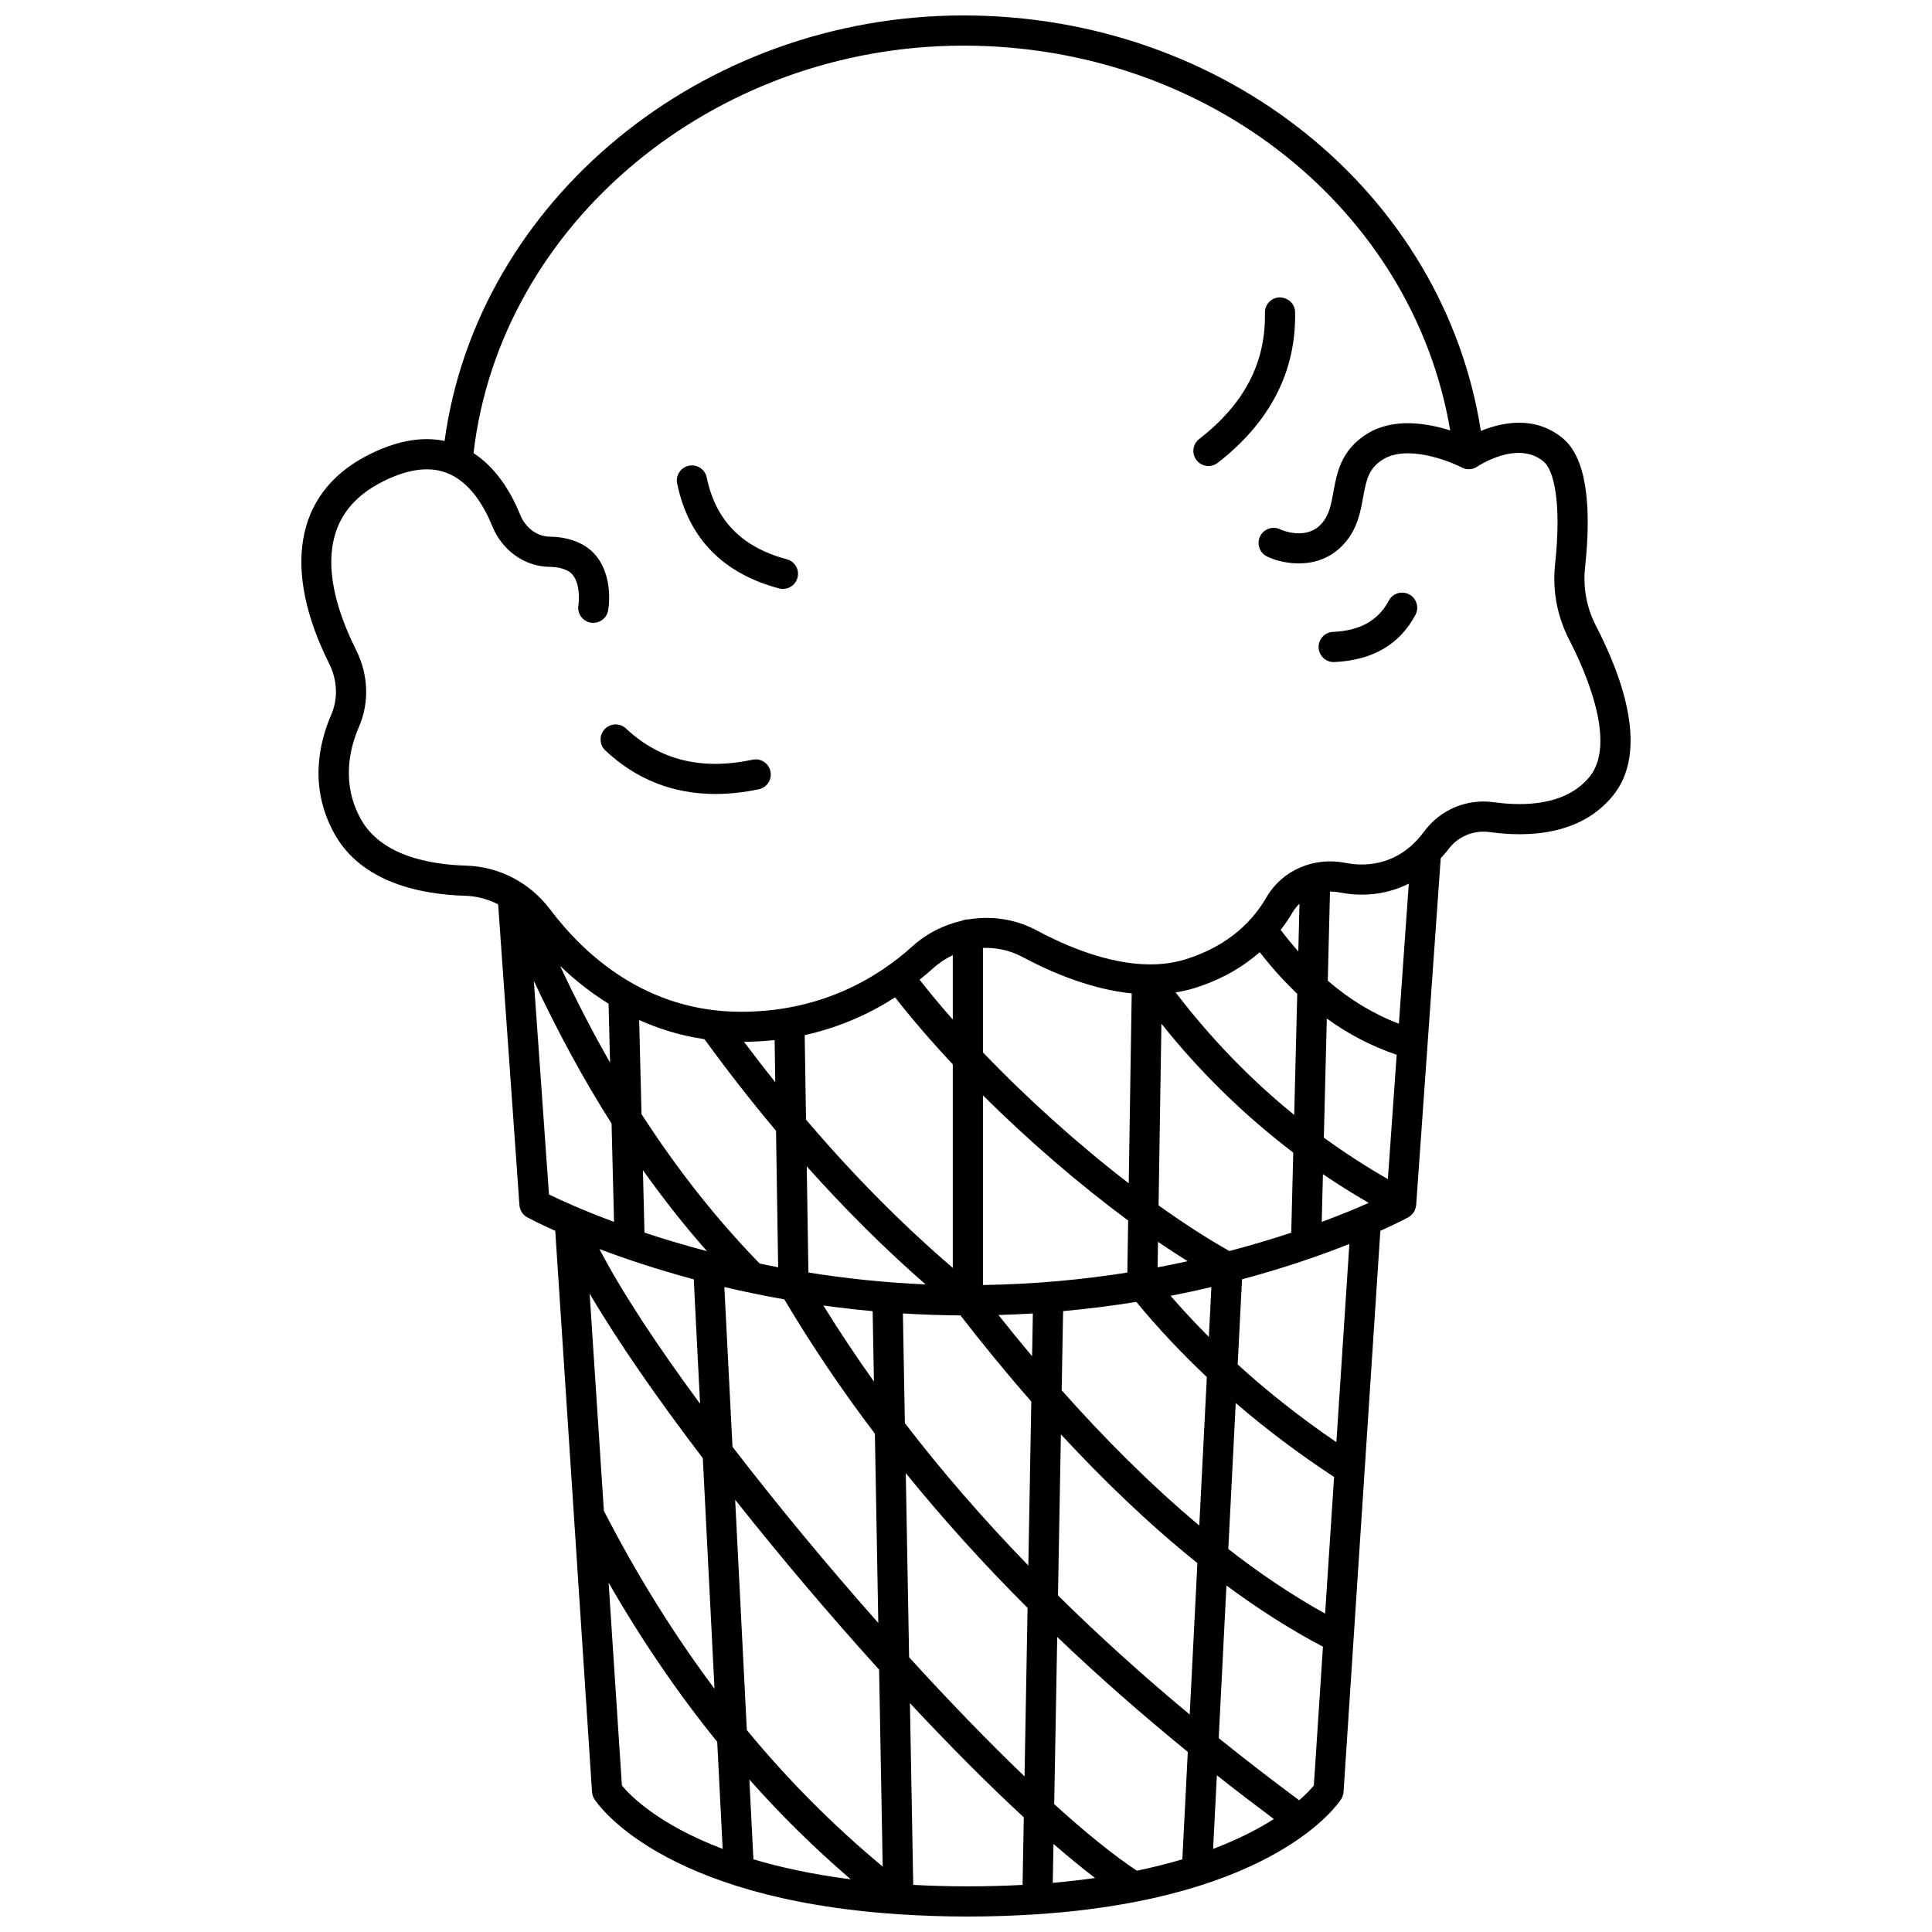<?xml version="1.0" encoding="UTF-8"?>
<!-- Uploaded to: ICON Repo, www.iconrepo.com, Generator: ICON Repo Mixer Tools -->
<svg width="800px" height="800px" version="1.1" viewBox="144 144 512 512" xmlns="http://www.w3.org/2000/svg">
 <defs>
  <clipPath id="a">
   <path d="m223 148.09h354v503.81h-354z"/>
  </clipPath>
 </defs>
 <g clip-path="url(#a)">
  <path d="m566.96 309.88c-2.473-4.781-3.477-10.125-2.906-15.438 1.918-17.898-0.059-29.43-5.887-34.281-7.383-6.141-16.168-4.238-21.719-1.957-9.891-63.168-67.793-110.11-137.13-110.11-69.5 0-128.86 49.141-137.5 112.76-6.309-1.309-13.355 0.062-21.016 4.137-18.566 9.883-22.051 29.891-9.57 54.879 2.184 4.371 2.387 9.297 0.559 13.516-3.324 7.672-5.883 19.363 0.789 31.48 7.168 13.02 22.832 16.168 34.715 16.523 3.035 0.09 6.016 0.891 8.715 2.262l5.644 79.719c0.094 1.363 0.883 2.582 2.082 3.234 0.43 0.23 2.981 1.59 7.41 3.582l4.957 75.598v0.016l4.789 73.082c0.043 0.668 0.25 1.312 0.613 1.875 0.734 1.168 17.441 26.312 80.48 30.531 0.023 0 0.047 0.012 0.07 0.012h0.07c0.004 0 0.008-0.004 0.008-0.004 5.734 0.379 11.816 0.605 18.336 0.605 6.527 0 12.605-0.223 18.34-0.605 0.004 0 0.008 0.004 0.012 0.004h0.07c0.02 0 0.035-0.012 0.051-0.012 63.055-4.215 79.766-29.363 80.5-30.531 0.359-0.562 0.57-1.207 0.613-1.875l9.75-148.7c4.426-1.988 6.981-3.352 7.41-3.582 0.02-0.012 0.035-0.027 0.055-0.039 0.125-0.07 0.234-0.168 0.352-0.25 0.168-0.121 0.336-0.234 0.48-0.379 0.098-0.094 0.172-0.203 0.262-0.309 0.145-0.172 0.277-0.344 0.387-0.539 0.023-0.043 0.062-0.074 0.09-0.121 0.027-0.051 0.023-0.109 0.047-0.164 0.188-0.391 0.32-0.805 0.371-1.242 0.008-0.051 0.027-0.102 0.031-0.156 0-0.012 0.008-0.023 0.008-0.031l6.508-91.918c0.695-0.781 1.406-1.535 2.051-2.406 2.5-3.394 6.676-5.109 10.895-4.539 10.121 1.406 24.012 0.906 32.594-9.523 9.617-11.637 2.918-30.949-4.387-45.105zm-152.05 87.699c7.961 4.258 18.352 8.594 29.004 9.688l-0.789 50.316c-13.352-10.266-26.863-22.398-38.633-34.691v-27.68c3.543-0.129 7.117 0.609 10.418 2.367zm79.363 70.246 0.316-12.664c3.93 2.691 7.992 5.207 12.129 7.617-3.133 1.395-7.332 3.144-12.445 5.047zm0.898 103.8c-8.816-4.894-17.398-10.703-25.656-17.117l1.965-38.688c8.086 6.957 16.781 13.5 26.066 19.582zm-6.879 49.465c-7.352-5.457-14.457-10.945-21.32-16.461l2.051-40.461c8.246 6.113 16.797 11.609 25.57 16.227l-2.41 36.777c-0.645 0.793-1.895 2.18-3.891 3.918zm-43.016 18.668c-6.269-4.16-13.711-10.207-21.902-17.648l0.801-44.301c10.75 10.297 22.305 20.438 34.605 30.465l-1.445 28.461c-3.664 1.094-7.684 2.109-12.059 3.023zm-11.078 1.926c-3.539 0.504-7.262 0.938-11.203 1.281l0.188-10.309c3.867 3.356 7.562 6.398 11.016 9.027zm-92.281-39.199-3.094-61.043c11.973 15.129 25.074 30.594 38.152 45.031l0.945 52.195c-13.02-10.844-25.008-22.848-36.004-36.184zm27.539 39.555c-10.059-1.293-18.602-3.156-25.797-5.305l-1.07-21.141c8.41 9.48 17.363 18.277 26.867 26.445zm-69.195-155.24c7.383 12.598 17.852 27.707 29.992 43.629l3.098 61.105c-10.691-14.305-20.465-29.938-29.32-47.164zm14.531-16.148-0.41-16.543c5.394 7.578 11.027 14.738 16.961 21.457-6.066-1.602-11.613-3.266-16.551-4.914zm13.059 12.383 1.672 32.977c-11.465-15.559-20.879-29.844-26.668-41.004 6.758 2.562 15.172 5.391 24.996 8.027zm10.262 44.375-2.148-42.336c5 1.18 10.297 2.281 15.875 3.266 7.215 12.117 15.195 23.977 24.012 35.605l0.906 50.152c-13.488-15.219-26.824-31.316-38.645-46.688zm66.383-93.129c12.043 11.969 25.434 23.523 38.477 33.168l-0.215 13.789c-11.699 1.859-24.543 3.09-38.262 3.305zm46.387 38.812c2.66 1.824 5.273 3.523 7.856 5.141-2.574 0.566-5.238 1.109-7.961 1.621zm-25.738 51.016c10.934 11.824 23.102 23.633 36.176 34.129l-2.035 40.129c-12.492-10.379-24.094-20.891-34.91-31.555zm-8.629 34.773c-11.961-12.34-22.859-24.898-32.715-37.73l-0.523-29.078c4.949 0.309 10.039 0.484 15.254 0.523 5.582 7.207 11.863 14.934 18.773 22.82zm-41.254-67.414 0.336 18.645c-4.738-6.637-9.191-13.355-13.406-20.145 4.231 0.582 8.582 1.09 13.07 1.5zm33.336 1.02c3.09-0.094 6.133-0.227 9.121-0.41l-0.203 11.332c-3.129-3.723-6.098-7.371-8.918-10.922zm-50.363-11.258-0.441-28.137c10.121 11.328 20.566 21.742 31.492 31.285-11.027-0.473-21.41-1.613-31.051-3.148zm25.805 53.156c9.824 12.133 20.566 24.027 32.277 35.727l-0.805 44.648c-9.676-9.27-20.082-20.039-30.59-31.57zm82.438 80.078c4.91 3.883 9.957 7.746 15.105 11.594-4.016 2.566-9.293 5.34-16.098 7.922zm-4.656-66.176c-13.297-11.16-25.598-23.605-36.469-35.852l0.379-20.977c6.769-0.617 13.238-1.453 19.402-2.445 5.727 6.938 11.961 13.582 18.688 19.918zm2.535-49.992c-3.531-3.543-6.918-7.168-10.137-10.891 3.742-0.727 7.344-1.508 10.805-2.328zm5.445-22.758c-5.969-3.367-12.297-7.465-18.77-12.098l0.754-48.16c10.328 12.957 22.031 24.34 34.938 34.168l-0.531 21.223c-4.887 1.629-10.379 3.277-16.391 4.867zm25.027-30.055 0.789-31.57c5.777 4.203 11.941 7.379 18.516 9.613l-2.336 32.957c-5.867-3.379-11.527-7.039-16.969-11zm19.891-30.195c-6.746-2.559-12.996-6.359-18.848-11.391l0.59-23.617c0.812 0 1.633 0.051 2.453 0.215 4.938 0.973 9.746 0.758 14.273-0.645 1.441-0.449 2.824-1.008 4.156-1.68zm-26.656-19.148c-1.586-1.797-3.148-3.699-4.676-5.711 1.254-1.621 2.332-3.211 3.184-4.688 0.492-0.852 1.117-1.59 1.805-2.262zm-10.223 0.191c3.184 4.094 6.492 7.773 9.941 11.031l-0.805 32.102c-11.613-9.43-22.105-20.277-31.418-32.461 1.648-0.273 3.285-0.621 4.898-1.125 7.481-2.316 13.121-5.805 17.383-9.547zm-81.344 17.859c-3.137-3.555-6.078-7.078-8.793-10.547 1.25-1.004 2.43-2.004 3.512-2.984 1.625-1.473 3.406-2.644 5.281-3.531zm-15.285-5.879c4.535 5.809 9.684 11.781 15.285 17.75v53.945c-13.609-11.703-26.504-24.727-38.895-39.293l-0.352-22.395c9.578-2.125 17.535-5.875 23.961-10.008zm-31.934 11.32 0.176 11.18c-2.777-3.484-5.539-7.059-8.277-10.711 2.793-0.031 5.5-0.184 8.102-0.469zm-18.594-0.242c6.211 8.543 12.527 16.609 18.969 24.285l0.562 36.172c-1.672-0.316-3.273-0.66-4.894-0.996-11.395-11.68-21.781-24.852-31.312-39.594l-0.625-24.941c5.188 2.336 10.941 4.141 17.301 5.074zm-25.406-9.391 0.387 15.586c-4.633-8.082-9.031-16.629-13.234-25.609 3.598 3.457 7.879 6.934 12.848 10.023zm-19.809-6.055c6.383 13.59 13.219 26.207 20.602 37.812l0.652 26.059c-8.449-3.141-14.398-5.883-17.242-7.269zm23.34 213.23-3.523-53.754c8.793 15.293 18.359 29.32 28.785 42.188l1.441 28.371c-17.371-6.594-24.781-14.449-26.703-16.805zm77.203 26.34-0.871-48.16c10.449 11.191 20.703 21.508 30.172 30.254l-0.324 17.91c-4.582 0.238-9.391 0.383-14.492 0.383-5.098 0-9.902-0.145-14.484-0.387zm112.14-117.33c-9.379-6.387-18.109-13.262-26.152-20.586l1.145-22.566c11.578-3.102 21.184-6.481 28.453-9.371zm67.055-176.28c-6.242 7.574-17.219 7.816-25.324 6.691-7.121-1-14.195 1.957-18.434 7.715-2.922 3.961-6.5 6.621-10.629 7.91-3.25 1-6.738 1.152-10.355 0.434-8.352-1.629-16.711 2.016-20.812 9.094-4.594 7.938-11.852 13.492-21.559 16.5-3.238 1.004-6.625 1.387-10.059 1.316-10.434-0.219-21.254-4.691-29.352-9.023-5.644-3.023-12.02-3.898-18.117-2.875-0.023 0-0.047-0.016-0.07-0.016-0.582 0-1.133 0.141-1.633 0.363-4.734 1.09-9.25 3.309-13.023 6.727-8.75 7.934-23.734 17.391-45.441 17.391-24.906 0-41.289-14.77-50.648-27.168-5.363-7.086-13.453-11.301-22.215-11.562-9.797-0.289-22.594-2.672-27.941-12.383-5.106-9.277-3.066-18.414-0.453-24.441 2.762-6.394 2.496-13.773-0.746-20.266-7.375-14.758-12.285-34.418 6.168-44.242 6.836-3.644 12.754-4.598 17.586-2.84 6.34 2.301 10.188 8.984 12.297 14.188 2.629 6.469 8.574 10.707 15.152 10.797 1.984 0.023 3.652 0.398 4.953 1.117 3.731 2.062 2.738 9.02 2.731 9.074-0.367 2.18 1.105 4.242 3.277 4.606 2.211 0.328 4.242-1.105 4.606-3.277 0.781-4.644 0.238-13.535-6.75-17.402-2.473-1.363-5.41-2.074-8.719-2.109-3.352-0.047-6.43-2.324-7.844-5.805-3.031-7.469-7.258-13.008-12.363-16.348 7.055-60.758 63.535-107.98 129.83-107.98 64.867 0 119.09 43.395 129 101.98-6.047-1.926-14.988-3.465-21.984 0.863-6.977 4.309-8.082 10.469-8.969 15.414-0.586 3.269-1.09 6.094-3.074 8.344-4.133 4.719-10.77 1.703-11.055 1.578-1.973-0.941-4.359-0.105-5.312 1.879-0.957 1.988-0.121 4.379 1.871 5.34 4.238 2.035 13.984 3.918 20.508-3.516 3.445-3.922 4.238-8.328 4.934-12.215 0.867-4.848 1.543-7.699 5.297-10.023 6.269-3.875 17.18 0.246 20.855 2.16 1.312 0.676 2.894 0.582 4.106-0.246 0.105-0.07 10.605-7.133 17.555-1.352 2.652 2.211 4.852 10.539 3.055 27.281-0.742 6.883 0.555 13.781 3.75 19.965 4.086 7.926 12.793 27.32 5.352 36.359z"/>
 </g>
 <path d="m343.45 345.34c-13.605 2.844-24.582 0.121-33.559-8.281-1.605-1.512-4.137-1.422-5.648 0.184-1.512 1.605-1.426 4.137 0.184 5.648 8.172 7.664 17.949 11.52 29.168 11.52 3.676 0 7.508-0.414 11.488-1.246 2.164-0.449 3.551-2.566 3.094-4.731-0.445-2.16-2.543-3.57-4.727-3.094z"/>
 <path d="m352.52 292.21c-11.918-3.18-18.867-10.273-21.234-21.688-0.453-2.168-2.582-3.539-4.731-3.102-2.164 0.449-3.555 2.566-3.102 4.731 3 14.457 12.082 23.812 27.004 27.785 0.348 0.094 0.691 0.137 1.035 0.137 1.762 0 3.383-1.18 3.859-2.969 0.57-2.141-0.703-4.328-2.832-4.894z"/>
 <path d="m483.14 222.81c-2.211 0.043-3.965 1.867-3.922 4.074 0.25 13.219-5.445 24.164-17.418 33.461-1.746 1.355-2.062 3.867-0.707 5.609 0.789 1.016 1.969 1.547 3.164 1.547 0.855 0 1.719-0.273 2.445-0.84 13.91-10.801 20.809-24.234 20.512-39.926-0.043-2.215-1.773-3.852-4.074-3.926z"/>
 <path d="m517.45 301.52c-1.961-1.035-4.375-0.289-5.406 1.664-2.777 5.25-7.613 7.957-14.777 8.273-2.207 0.098-3.914 1.965-3.82 4.172 0.094 2.148 1.867 3.824 3.992 3.824 0.062 0 0.121 0 0.18-0.004 10.102-0.449 17.332-4.664 21.496-12.523 1.035-1.957 0.285-4.371-1.664-5.406z"/>
</svg>